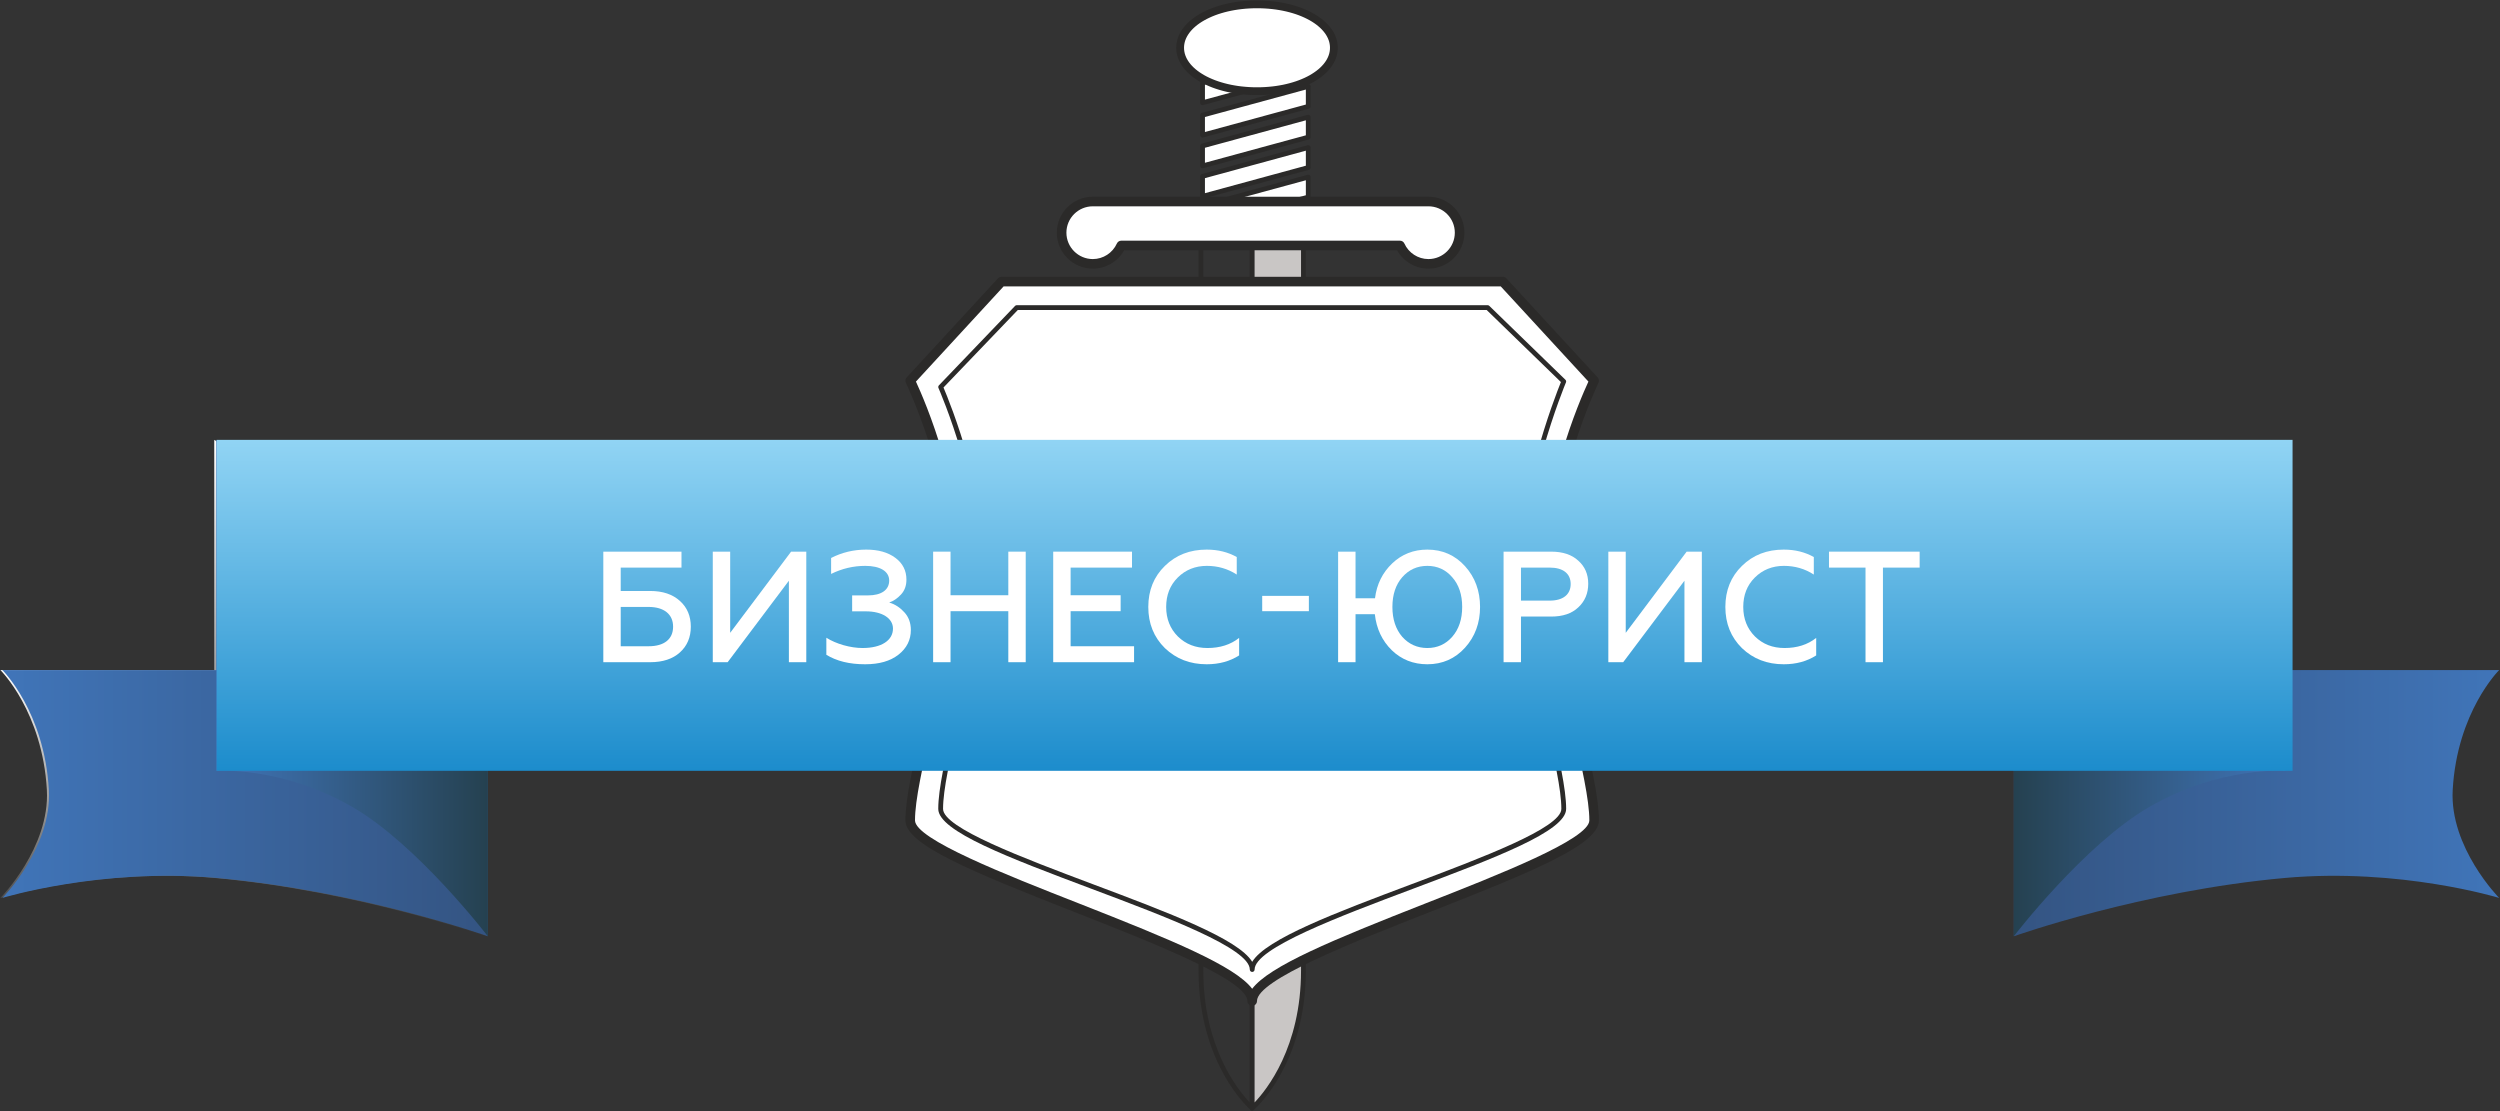 <svg width="126" height="56" viewBox="0 0 126 56" fill="none" xmlns="http://www.w3.org/2000/svg">
<rect x="0" y="0" width="126" height="56" fill="#333333" stroke="none"/>
<g clip-path="url(#clip0_2001_18198)">
<path d="M60.648 12.379V48.921C60.648 52.786 62.391 54.939 62.99 55.565V12.379H60.648ZM63.111 55.971C63.082 55.971 63.055 55.962 63.033 55.943C63.007 55.921 60.406 53.676 60.406 48.921V12.258C60.406 12.191 60.46 12.137 60.527 12.137H63.111C63.177 12.137 63.232 12.191 63.232 12.258V55.85C63.232 55.898 63.204 55.94 63.161 55.96C63.145 55.968 63.128 55.971 63.111 55.971Z" fill="#2B2A29"/>
<path d="M63.11 55.85C63.11 55.85 65.694 53.675 65.694 48.921C65.694 36.915 65.694 12.258 65.694 12.258H63.11V55.85Z" fill="#C9C6C5"/>
<path d="M63.231 12.379V55.564C63.83 54.937 65.572 52.78 65.572 48.921V12.379H63.231ZM63.11 55.971C63.093 55.971 63.075 55.968 63.059 55.96C63.017 55.94 62.989 55.898 62.989 55.85V12.258C62.989 12.191 63.043 12.137 63.11 12.137H65.694C65.76 12.137 65.815 12.191 65.815 12.258V48.921C65.815 53.676 63.215 55.921 63.188 55.943C63.166 55.962 63.139 55.971 63.11 55.971Z" fill="#2B2A29"/>
<path fill-rule="evenodd" clip-rule="evenodd" d="M24.482 47.189C24.482 47.189 18.023 44.892 10.798 44.247C5.003 43.731 0.021 45.255 0.021 45.255C0.021 45.255 2.523 42.717 2.362 39.816C2.142 35.873 0.021 33.773 0.021 33.773H24.482V47.189Z" fill="url(#paint0_linear_2001_18198)"/>
<path d="M80.347 19.187L75.746 14.191H50.478L45.876 19.187C45.876 19.187 48.459 24.505 48.056 29.179C47.652 33.852 45.876 39.09 45.876 41.346C45.876 43.602 63.112 48.034 63.112 50.452C63.112 48.034 80.347 43.602 80.347 41.346C80.347 39.09 78.571 33.852 78.168 29.179C77.764 24.505 80.347 19.187 80.347 19.187Z" fill="white"/>
<path d="M46.163 19.232C46.586 20.145 48.667 24.895 48.295 29.2C48.079 31.701 47.483 34.32 46.956 36.63C46.506 38.608 46.116 40.317 46.116 41.347C46.116 42.291 50.686 44.085 54.358 45.526C59.083 47.382 62.242 48.689 63.11 49.834C63.978 48.689 67.137 47.382 71.862 45.526C75.533 44.085 80.103 42.291 80.103 41.347C80.103 40.317 79.714 38.608 79.263 36.629C78.737 34.319 78.14 31.7 77.924 29.2C77.552 24.895 79.633 20.145 80.056 19.232L75.637 14.434H50.582L46.163 19.232ZM63.11 50.694C62.976 50.694 62.868 50.586 62.868 50.452C62.868 49.387 58.05 47.496 54.18 45.977C48.88 43.896 45.632 42.559 45.632 41.347C45.632 40.263 46.027 38.529 46.484 36.523C47.007 34.228 47.599 31.626 47.812 29.159C48.206 24.604 45.682 19.346 45.656 19.294C45.613 19.204 45.629 19.097 45.696 19.024L50.297 14.028C50.343 13.979 50.408 13.95 50.476 13.95H75.744C75.812 13.95 75.876 13.979 75.922 14.028L80.524 19.024C80.591 19.097 80.606 19.204 80.563 19.294C80.537 19.346 78.014 24.608 78.407 29.159C78.62 31.625 79.213 34.227 79.735 36.522C80.193 38.529 80.587 40.263 80.587 41.347C80.587 42.559 77.339 43.896 72.039 45.977C68.169 47.496 63.352 49.387 63.352 50.452C63.352 50.586 63.244 50.694 63.11 50.694Z" fill="#2B2A29"/>
<path d="M78.812 19.226L74.975 15.501H51.245L47.408 19.504C47.408 19.504 49.834 24.982 49.455 29.37C49.076 33.76 47.408 38.649 47.408 40.767C47.408 42.886 63.11 46.594 63.11 48.864C63.11 46.594 78.812 42.886 78.812 40.767C78.812 38.649 77.144 33.76 76.765 29.37C76.385 24.982 78.812 19.226 78.812 19.226Z" fill="white"/>
<path d="M47.552 19.53C47.839 20.204 49.93 25.29 49.577 29.382C49.375 31.724 48.815 34.172 48.321 36.332C47.897 38.187 47.53 39.79 47.53 40.768C47.53 41.726 51.552 43.237 55.1 44.571C58.852 45.981 62.418 47.321 63.111 48.476C63.805 47.321 67.37 45.981 71.122 44.571C74.67 43.237 78.692 41.726 78.692 40.768C78.692 39.789 78.325 38.187 77.901 36.331C77.407 34.171 76.847 31.724 76.645 29.382C76.292 25.287 78.386 19.957 78.67 19.256L74.927 15.623H51.298L47.552 19.53ZM63.111 48.986C63.044 48.986 62.99 48.932 62.99 48.865C62.99 47.794 58.753 46.202 55.015 44.797C50.869 43.239 47.288 41.893 47.288 40.768C47.288 39.762 47.657 38.148 48.085 36.278C48.577 34.126 49.135 31.686 49.336 29.361C49.707 25.054 47.323 19.608 47.298 19.553C47.279 19.509 47.288 19.456 47.322 19.421L51.159 15.418C51.182 15.394 51.213 15.381 51.246 15.381H74.976C75.007 15.381 75.038 15.393 75.06 15.415L78.897 19.14C78.933 19.175 78.944 19.227 78.924 19.273C78.901 19.331 76.515 25.053 76.886 29.361C77.087 31.686 77.645 34.125 78.137 36.277C78.564 38.147 78.934 39.762 78.934 40.768C78.934 41.893 75.353 43.239 71.207 44.797C67.469 46.202 63.232 47.794 63.232 48.865C63.232 48.932 63.178 48.986 63.111 48.986Z" fill="#2B2A29"/>
<path fill-rule="evenodd" clip-rule="evenodd" d="M24.482 47.189C24.482 47.189 20.926 42.552 17.64 40.662C14.067 38.607 10.798 38.849 10.798 38.849V22.169L24.482 30.509V47.189Z" fill="url(#paint1_linear_2001_18198)"/>
<path fill-rule="evenodd" clip-rule="evenodd" d="M101.496 47.189C101.496 47.189 107.954 44.892 115.18 44.247C120.974 43.731 125.957 45.255 125.957 45.255C125.957 45.255 123.454 42.717 123.616 39.816C123.835 35.873 125.957 33.773 125.957 33.773H101.496V47.189Z" fill="url(#paint2_linear_2001_18198)"/>
<path fill-rule="evenodd" clip-rule="evenodd" d="M24.583 47.189C24.583 47.189 18.125 44.892 10.899 44.247C5.105 43.731 0.122 45.255 0.122 45.255C0.122 45.255 2.625 42.717 2.463 39.816C2.244 35.873 0.122 33.773 0.122 33.773H24.583V47.189Z" fill="url(#paint3_linear_2001_18198)"/>
<path fill-rule="evenodd" clip-rule="evenodd" d="M101.496 47.189C101.496 47.189 105.051 42.552 108.338 40.662C111.91 38.607 115.18 38.849 115.18 38.849V22.169L101.496 30.509V47.189Z" fill="url(#paint4_linear_2001_18198)"/>
<path fill-rule="evenodd" clip-rule="evenodd" d="M24.586 47.189C24.586 47.189 21.031 42.552 17.744 40.662C14.172 38.607 10.902 38.849 10.902 38.849V22.169L24.586 30.509V47.189Z" fill="url(#paint5_linear_2001_18198)"/>
<path fill-rule="evenodd" clip-rule="evenodd" d="M10.92 38.849H115.545V22.169H10.92V38.849Z" fill="url(#paint6_linear_2001_18198)"/>
<path d="M31.284 32.571H32.688C33.477 32.571 33.924 32.213 33.924 31.584C33.924 30.955 33.461 30.589 32.688 30.589H31.284V32.571ZM30.407 33.375V27.803H34.347V28.607H31.284V29.785H32.768C33.398 29.785 33.9 29.952 34.267 30.287C34.633 30.613 34.817 31.051 34.817 31.584C34.817 32.117 34.633 32.555 34.267 32.882C33.908 33.208 33.406 33.375 32.768 33.375H30.407Z" fill="white"/>
<path d="M35.924 33.375V27.803H36.801V31.894L39.871 27.803H40.637V33.375H39.76V29.268L36.673 33.375H35.924Z" fill="white"/>
<path d="M41.648 33.002V32.142C42.135 32.452 42.861 32.66 43.474 32.66C44.424 32.66 45.006 32.277 45.006 31.68C45.006 31.163 44.464 30.812 43.642 30.812H42.948V30.008H43.746C44.424 30.008 44.815 29.73 44.815 29.261C44.815 28.783 44.344 28.52 43.61 28.52C43.012 28.52 42.438 28.655 41.888 28.926V28.122C42.43 27.844 43.02 27.7 43.658 27.7C44.264 27.7 44.751 27.836 45.125 28.114C45.5 28.393 45.684 28.759 45.684 29.213C45.684 29.515 45.596 29.762 45.413 29.961C45.229 30.16 45.03 30.295 44.815 30.367C45.11 30.454 45.365 30.622 45.58 30.86C45.795 31.091 45.907 31.394 45.907 31.752C45.907 32.253 45.7 32.667 45.285 32.994C44.87 33.32 44.312 33.479 43.602 33.479C42.813 33.479 42.167 33.32 41.648 33.002Z" fill="white"/>
<path d="M47.03 33.375V27.803H47.907V30H50.819V27.803H51.696V33.375H50.819V30.804H47.907V33.375H47.03Z" fill="white"/>
<path d="M53.082 33.375V27.803H57.053V28.607H53.959V30H56.48V30.804H53.959V32.571H57.157V33.375H53.082Z" fill="white"/>
<path d="M58.712 32.667C58.154 32.118 57.874 31.425 57.874 30.59C57.874 29.754 58.154 29.061 58.712 28.52C59.27 27.971 59.972 27.7 60.817 27.7C61.391 27.7 61.893 27.828 62.332 28.074V28.958C61.877 28.663 61.375 28.52 60.825 28.52C60.243 28.52 59.748 28.719 59.357 29.109C58.967 29.499 58.775 29.993 58.775 30.59C58.775 31.187 58.974 31.688 59.365 32.078C59.764 32.468 60.259 32.66 60.857 32.66C61.486 32.66 62.021 32.492 62.452 32.15V33.033C61.989 33.328 61.447 33.479 60.817 33.479C59.98 33.479 59.278 33.209 58.712 32.667Z" fill="white"/>
<path d="M63.615 30.804H65.967V30.032H63.615V30.804Z" fill="white"/>
<path d="M73.192 32.094C73.526 31.712 73.694 31.21 73.694 30.59C73.694 29.969 73.526 29.467 73.192 29.093C72.865 28.711 72.442 28.52 71.939 28.52C71.429 28.52 71.007 28.711 70.672 29.093C70.345 29.467 70.177 29.969 70.177 30.59C70.177 31.21 70.345 31.712 70.672 32.094C71.007 32.468 71.429 32.66 71.939 32.66C72.442 32.66 72.865 32.468 73.192 32.094ZM73.838 28.536C74.34 29.093 74.595 29.778 74.595 30.59C74.595 31.402 74.34 32.086 73.838 32.643C73.335 33.2 72.697 33.479 71.939 33.479C71.23 33.479 70.632 33.24 70.145 32.771C69.659 32.293 69.372 31.688 69.292 30.956H68.319V33.376H67.441V27.803H68.319V30.152H69.3C69.387 29.443 69.683 28.854 70.169 28.393C70.655 27.931 71.246 27.7 71.939 27.7C72.697 27.7 73.335 27.979 73.838 28.536Z" fill="white"/>
<path d="M76.657 30.271H78.109C78.771 30.271 79.162 29.968 79.162 29.435C79.162 28.902 78.771 28.607 78.109 28.607H76.657V30.271ZM75.78 33.375V27.803H78.181C78.763 27.803 79.218 27.954 79.544 28.257C79.879 28.551 80.047 28.941 80.047 29.419C80.047 29.904 79.879 30.302 79.544 30.613C79.218 30.923 78.763 31.075 78.181 31.075H76.657V33.375H75.78Z" fill="white"/>
<path d="M81.06 33.375V27.803H81.937V31.894L85.007 27.803H85.773V33.375H84.896V29.268L81.809 33.375H81.06Z" fill="white"/>
<path d="M87.796 32.667C87.238 32.118 86.958 31.425 86.958 30.59C86.958 29.754 87.238 29.061 87.796 28.52C88.354 27.971 89.055 27.7 89.901 27.7C90.475 27.7 90.977 27.828 91.416 28.074V28.958C90.962 28.663 90.46 28.52 89.909 28.52C89.328 28.52 88.833 28.719 88.442 29.109C88.051 29.499 87.86 29.993 87.86 30.59C87.86 31.187 88.059 31.688 88.45 32.078C88.849 32.468 89.343 32.66 89.942 32.66C90.571 32.66 91.106 32.492 91.536 32.15V33.033C91.074 33.328 90.531 33.479 89.901 33.479C89.064 33.479 88.362 33.209 87.796 32.667Z" fill="white"/>
<path d="M92.181 27.803H96.75V28.607H94.9V33.375H94.022V28.607H92.181V27.803Z" fill="white"/>
<path d="M65.936 5.361L60.608 6.811V5.804L65.936 4.354V5.361Z" fill="white"/>
<path d="M60.729 5.897V6.654L65.815 5.269V4.512L60.729 5.897ZM60.607 6.933C60.581 6.933 60.556 6.924 60.534 6.908C60.504 6.885 60.486 6.85 60.486 6.812V5.805C60.486 5.75 60.523 5.703 60.576 5.688L65.904 4.238C65.94 4.228 65.979 4.235 66.008 4.258C66.039 4.281 66.057 4.317 66.057 4.354V5.362C66.057 5.416 66.02 5.464 65.967 5.478L60.639 6.929C60.629 6.932 60.618 6.933 60.607 6.933Z" fill="#2B2A29"/>
<path d="M65.936 6.912L60.608 8.362V7.355L65.936 5.904V6.912Z" fill="white"/>
<path d="M60.729 7.448V8.204L65.815 6.82V6.063L60.729 7.448ZM60.607 8.483C60.581 8.483 60.556 8.475 60.534 8.459C60.504 8.436 60.486 8.401 60.486 8.363V7.356C60.486 7.301 60.523 7.253 60.576 7.239L65.904 5.788C65.94 5.779 65.979 5.786 66.008 5.809C66.039 5.832 66.057 5.867 66.057 5.905V6.912C66.057 6.966 66.02 7.014 65.967 7.029L60.639 8.479C60.629 8.482 60.618 8.483 60.607 8.483Z" fill="#2B2A29"/>
<path d="M65.936 3.729L60.608 5.179V4.172L65.936 2.722V3.729Z" fill="white"/>
<path d="M60.729 4.265V5.021L65.815 3.637V2.88L60.729 4.265ZM60.607 5.301C60.581 5.301 60.556 5.292 60.534 5.276C60.504 5.253 60.486 5.218 60.486 5.18V4.172C60.486 4.118 60.523 4.071 60.576 4.056L65.904 2.606C65.94 2.596 65.979 2.603 66.008 2.626C66.039 2.649 66.057 2.684 66.057 2.722V3.73C66.057 3.784 66.02 3.832 65.967 3.846L60.639 5.297C60.629 5.299 60.618 5.301 60.607 5.301Z" fill="#2B2A29"/>
<path d="M65.936 2.239L60.608 3.689V2.682L65.936 1.231V2.239Z" fill="white"/>
<path d="M60.729 2.774V3.531L65.815 2.146V1.389L60.729 2.774ZM60.607 3.81C60.581 3.81 60.556 3.801 60.534 3.785C60.504 3.762 60.486 3.727 60.486 3.689V2.682C60.486 2.627 60.523 2.579 60.576 2.565L65.904 1.115C65.94 1.105 65.979 1.112 66.008 1.135C66.039 1.158 66.057 1.193 66.057 1.231V2.238C66.057 2.293 66.02 2.34 65.967 2.355L60.639 3.806C60.629 3.808 60.618 3.81 60.607 3.81Z" fill="#2B2A29"/>
<path d="M65.936 8.443L60.608 9.893V8.886L65.936 7.436V8.443Z" fill="white"/>
<path d="M60.729 8.979V9.736L65.815 8.351V7.594L60.729 8.979ZM60.607 10.015C60.581 10.015 60.556 10.007 60.534 9.99C60.504 9.967 60.486 9.932 60.486 9.894V8.887C60.486 8.832 60.523 8.785 60.576 8.77L65.904 7.32C65.94 7.31 65.979 7.317 66.008 7.34C66.039 7.363 66.057 7.399 66.057 7.436V8.444C66.057 8.498 66.02 8.546 65.967 8.56L60.639 10.011C60.629 10.014 60.618 10.015 60.607 10.015Z" fill="#2B2A29"/>
<path d="M65.936 9.934L60.608 11.385V10.377L65.936 8.927V9.934Z" fill="white"/>
<path d="M60.729 10.469V11.226L65.815 9.841V9.085L60.729 10.469ZM60.607 11.505C60.581 11.505 60.556 11.496 60.534 11.48C60.504 11.457 60.486 11.422 60.486 11.384V10.377C60.486 10.322 60.523 10.275 60.576 10.26L65.904 8.81C65.94 8.8 65.979 8.808 66.008 8.83C66.039 8.853 66.057 8.889 66.057 8.926V9.934C66.057 9.988 66.02 10.036 65.967 10.05L60.639 11.501C60.629 11.503 60.618 11.505 60.607 11.505Z" fill="#2B2A29"/>
<path d="M71.99 10.155H55.078C54.209 10.155 53.504 10.859 53.504 11.726C53.504 12.594 54.209 13.298 55.078 13.298C55.717 13.298 56.264 12.917 56.511 12.371H70.558C70.805 12.917 71.352 13.298 71.99 13.298C72.86 13.298 73.565 12.594 73.565 11.726C73.565 10.859 72.86 10.155 71.99 10.155Z" fill="white"/>
<path d="M56.511 12.13H70.559C70.654 12.13 70.741 12.186 70.78 12.272C70.996 12.749 71.472 13.057 71.992 13.057C72.727 13.057 73.323 12.46 73.323 11.727C73.323 10.994 72.727 10.398 71.992 10.398H55.079C54.344 10.398 53.747 10.994 53.747 11.727C53.747 12.46 54.344 13.057 55.079 13.057C55.599 13.057 56.075 12.749 56.291 12.272C56.33 12.186 56.416 12.13 56.511 12.13ZM71.992 13.54C71.335 13.54 70.731 13.181 70.411 12.614H56.66C56.34 13.181 55.736 13.54 55.079 13.54C54.077 13.54 53.263 12.727 53.263 11.727C53.263 10.727 54.077 9.914 55.079 9.914H71.992C72.993 9.914 73.808 10.727 73.808 11.727C73.808 12.727 72.993 13.54 71.992 13.54Z" fill="#2B2A29"/>
<path d="M63.353 0.219C61.179 0.219 59.477 1.18 59.477 2.407C59.477 3.634 61.179 4.596 63.353 4.596C65.526 4.596 67.228 3.634 67.228 2.407C67.228 1.18 65.526 0.219 63.353 0.219Z" fill="white"/>
<path d="M59.675 2.407H59.281L59.287 2.276L59.304 2.147L59.332 2.02L59.37 1.895L59.418 1.774L59.476 1.656L59.543 1.542L59.619 1.431L59.704 1.324L59.796 1.221L59.897 1.121L60.004 1.025L60.119 0.934L60.241 0.846L60.369 0.762L60.504 0.682L60.645 0.606L60.792 0.534L60.944 0.467L61.102 0.404L61.266 0.345L61.434 0.291L61.608 0.242L61.786 0.197L61.968 0.157L62.155 0.122L62.346 0.092L62.541 0.067L62.739 0.048L62.941 0.034L63.146 0.025L63.353 0.022V0.415L63.156 0.418L62.962 0.426L62.772 0.439L62.585 0.458L62.401 0.481L62.222 0.509L62.047 0.542L61.876 0.579L61.71 0.621L61.549 0.667L61.392 0.717L61.242 0.771L61.097 0.829L60.958 0.891L60.824 0.956L60.698 1.024L60.577 1.095L60.464 1.169L60.357 1.246L60.258 1.326L60.166 1.407L60.082 1.491L60.005 1.577L59.937 1.664L59.876 1.753L59.823 1.843L59.778 1.934L59.741 2.026L59.712 2.119L59.692 2.214L59.679 2.31L59.675 2.407ZM63.353 4.399V4.792L63.146 4.789L62.941 4.781L62.739 4.767L62.541 4.747L62.346 4.723L62.155 4.693L61.968 4.658L61.786 4.618L61.608 4.573L61.434 4.523L61.266 4.469L61.102 4.411L60.944 4.348L60.792 4.28L60.645 4.208L60.504 4.133L60.369 4.053L60.241 3.969L60.119 3.881L60.004 3.789L59.897 3.693L59.796 3.594L59.704 3.49L59.619 3.383L59.543 3.272L59.476 3.158L59.418 3.04L59.37 2.919L59.332 2.795L59.304 2.668L59.287 2.538L59.281 2.407H59.675L59.679 2.504L59.692 2.6L59.712 2.695L59.741 2.788L59.778 2.881L59.823 2.972L59.876 3.062L59.937 3.151L60.005 3.238L60.082 3.323L60.166 3.407L60.258 3.489L60.358 3.568L60.464 3.645L60.578 3.719L60.698 3.791L60.824 3.859L60.958 3.924L61.097 3.985L61.242 4.043L61.392 4.097L61.549 4.147L61.71 4.193L61.876 4.235L62.047 4.273L62.222 4.305L62.401 4.334L62.585 4.357L62.772 4.375L62.962 4.389L63.156 4.397L63.353 4.399ZM67.031 2.407H67.425L67.419 2.538L67.402 2.668L67.374 2.795L67.336 2.919L67.288 3.04L67.23 3.158L67.163 3.272L67.087 3.383L67.002 3.49L66.91 3.594L66.81 3.693L66.702 3.789L66.587 3.881L66.465 3.969L66.337 4.053L66.202 4.133L66.062 4.208L65.914 4.28L65.762 4.348L65.604 4.411L65.44 4.469L65.272 4.523L65.098 4.573L64.921 4.618L64.738 4.658L64.551 4.693L64.36 4.723L64.166 4.747L63.967 4.767L63.766 4.781L63.56 4.789L63.353 4.792V4.399L63.55 4.397L63.744 4.389L63.935 4.375L64.122 4.357L64.305 4.334L64.484 4.305L64.659 4.273L64.83 4.235L64.996 4.193L65.157 4.147L65.314 4.097L65.464 4.043L65.609 3.985L65.749 3.924L65.882 3.859L66.009 3.791L66.129 3.719L66.242 3.645L66.349 3.568L66.448 3.489L66.54 3.407L66.624 3.323L66.701 3.238L66.769 3.151L66.831 3.062L66.883 2.972L66.928 2.881L66.965 2.788L66.994 2.695L67.014 2.6L67.027 2.504L67.031 2.407ZM63.353 0.415V0.022L63.56 0.025L63.766 0.034L63.967 0.048L64.166 0.067L64.36 0.092L64.551 0.122L64.738 0.157L64.92 0.197L65.098 0.242L65.272 0.291L65.44 0.345L65.604 0.404L65.762 0.467L65.914 0.534L66.062 0.606L66.202 0.682L66.337 0.762L66.465 0.846L66.587 0.934L66.702 1.025L66.81 1.121L66.91 1.221L67.002 1.324L67.087 1.431L67.163 1.542L67.23 1.656L67.288 1.774L67.336 1.895L67.374 2.02L67.402 2.147L67.419 2.276L67.425 2.407H67.031L67.027 2.31L67.014 2.214L66.994 2.119L66.965 2.026L66.928 1.934L66.883 1.843L66.831 1.753L66.769 1.664L66.701 1.577L66.624 1.491L66.54 1.407L66.448 1.326L66.349 1.246L66.242 1.169L66.129 1.095L66.009 1.024L65.882 0.956L65.749 0.891L65.609 0.829L65.464 0.771L65.314 0.717L65.157 0.667L64.996 0.621L64.83 0.579L64.659 0.542L64.484 0.509L64.305 0.481L64.122 0.458L63.935 0.439L63.744 0.426L63.55 0.418L63.353 0.415Z" fill="#2B2A29"/>
</g>
<defs>
<linearGradient id="paint0_linear_2001_18198" x1="12.251" y1="33.773" x2="12.251" y2="47.189" gradientUnits="userSpaceOnUse">
<stop stop-color="white"/>
<stop offset="1" stop-color="white" stop-opacity="0"/>
</linearGradient>
<linearGradient id="paint1_linear_2001_18198" x1="17.64" y1="22.169" x2="17.64" y2="47.189" gradientUnits="userSpaceOnUse">
<stop stop-color="white"/>
<stop offset="1" stop-color="white" stop-opacity="0"/>
</linearGradient>
<linearGradient id="paint2_linear_2001_18198" x1="125.957" y1="40.481" x2="101.495" y2="40.481" gradientUnits="userSpaceOnUse">
<stop stop-color="#4075B9"/>
<stop offset="1" stop-color="#345482"/>
</linearGradient>
<linearGradient id="paint3_linear_2001_18198" x1="0.122" y1="40.481" x2="24.584" y2="40.481" gradientUnits="userSpaceOnUse">
<stop stop-color="#4075B9"/>
<stop offset="1" stop-color="#345482"/>
</linearGradient>
<linearGradient id="paint4_linear_2001_18198" x1="115.18" y1="34.678" x2="101.495" y2="34.678" gradientUnits="userSpaceOnUse">
<stop stop-color="#4075B9"/>
<stop offset="1" stop-color="#254150"/>
</linearGradient>
<linearGradient id="paint5_linear_2001_18198" x1="10.902" y1="34.678" x2="24.586" y2="34.678" gradientUnits="userSpaceOnUse">
<stop stop-color="#4075B9"/>
<stop offset="1" stop-color="#254150"/>
</linearGradient>
<linearGradient id="paint6_linear_2001_18198" x1="63.232" y1="38.849" x2="63.232" y2="22.169" gradientUnits="userSpaceOnUse">
<stop stop-color="#1C8CCC"/>
<stop offset="1" stop-color="#91D4F4"/>
</linearGradient>
<clipPath id="clip0_2001_18198">
<rect width="126" height="56" fill="white"/>
</clipPath>
</defs>
</svg>

